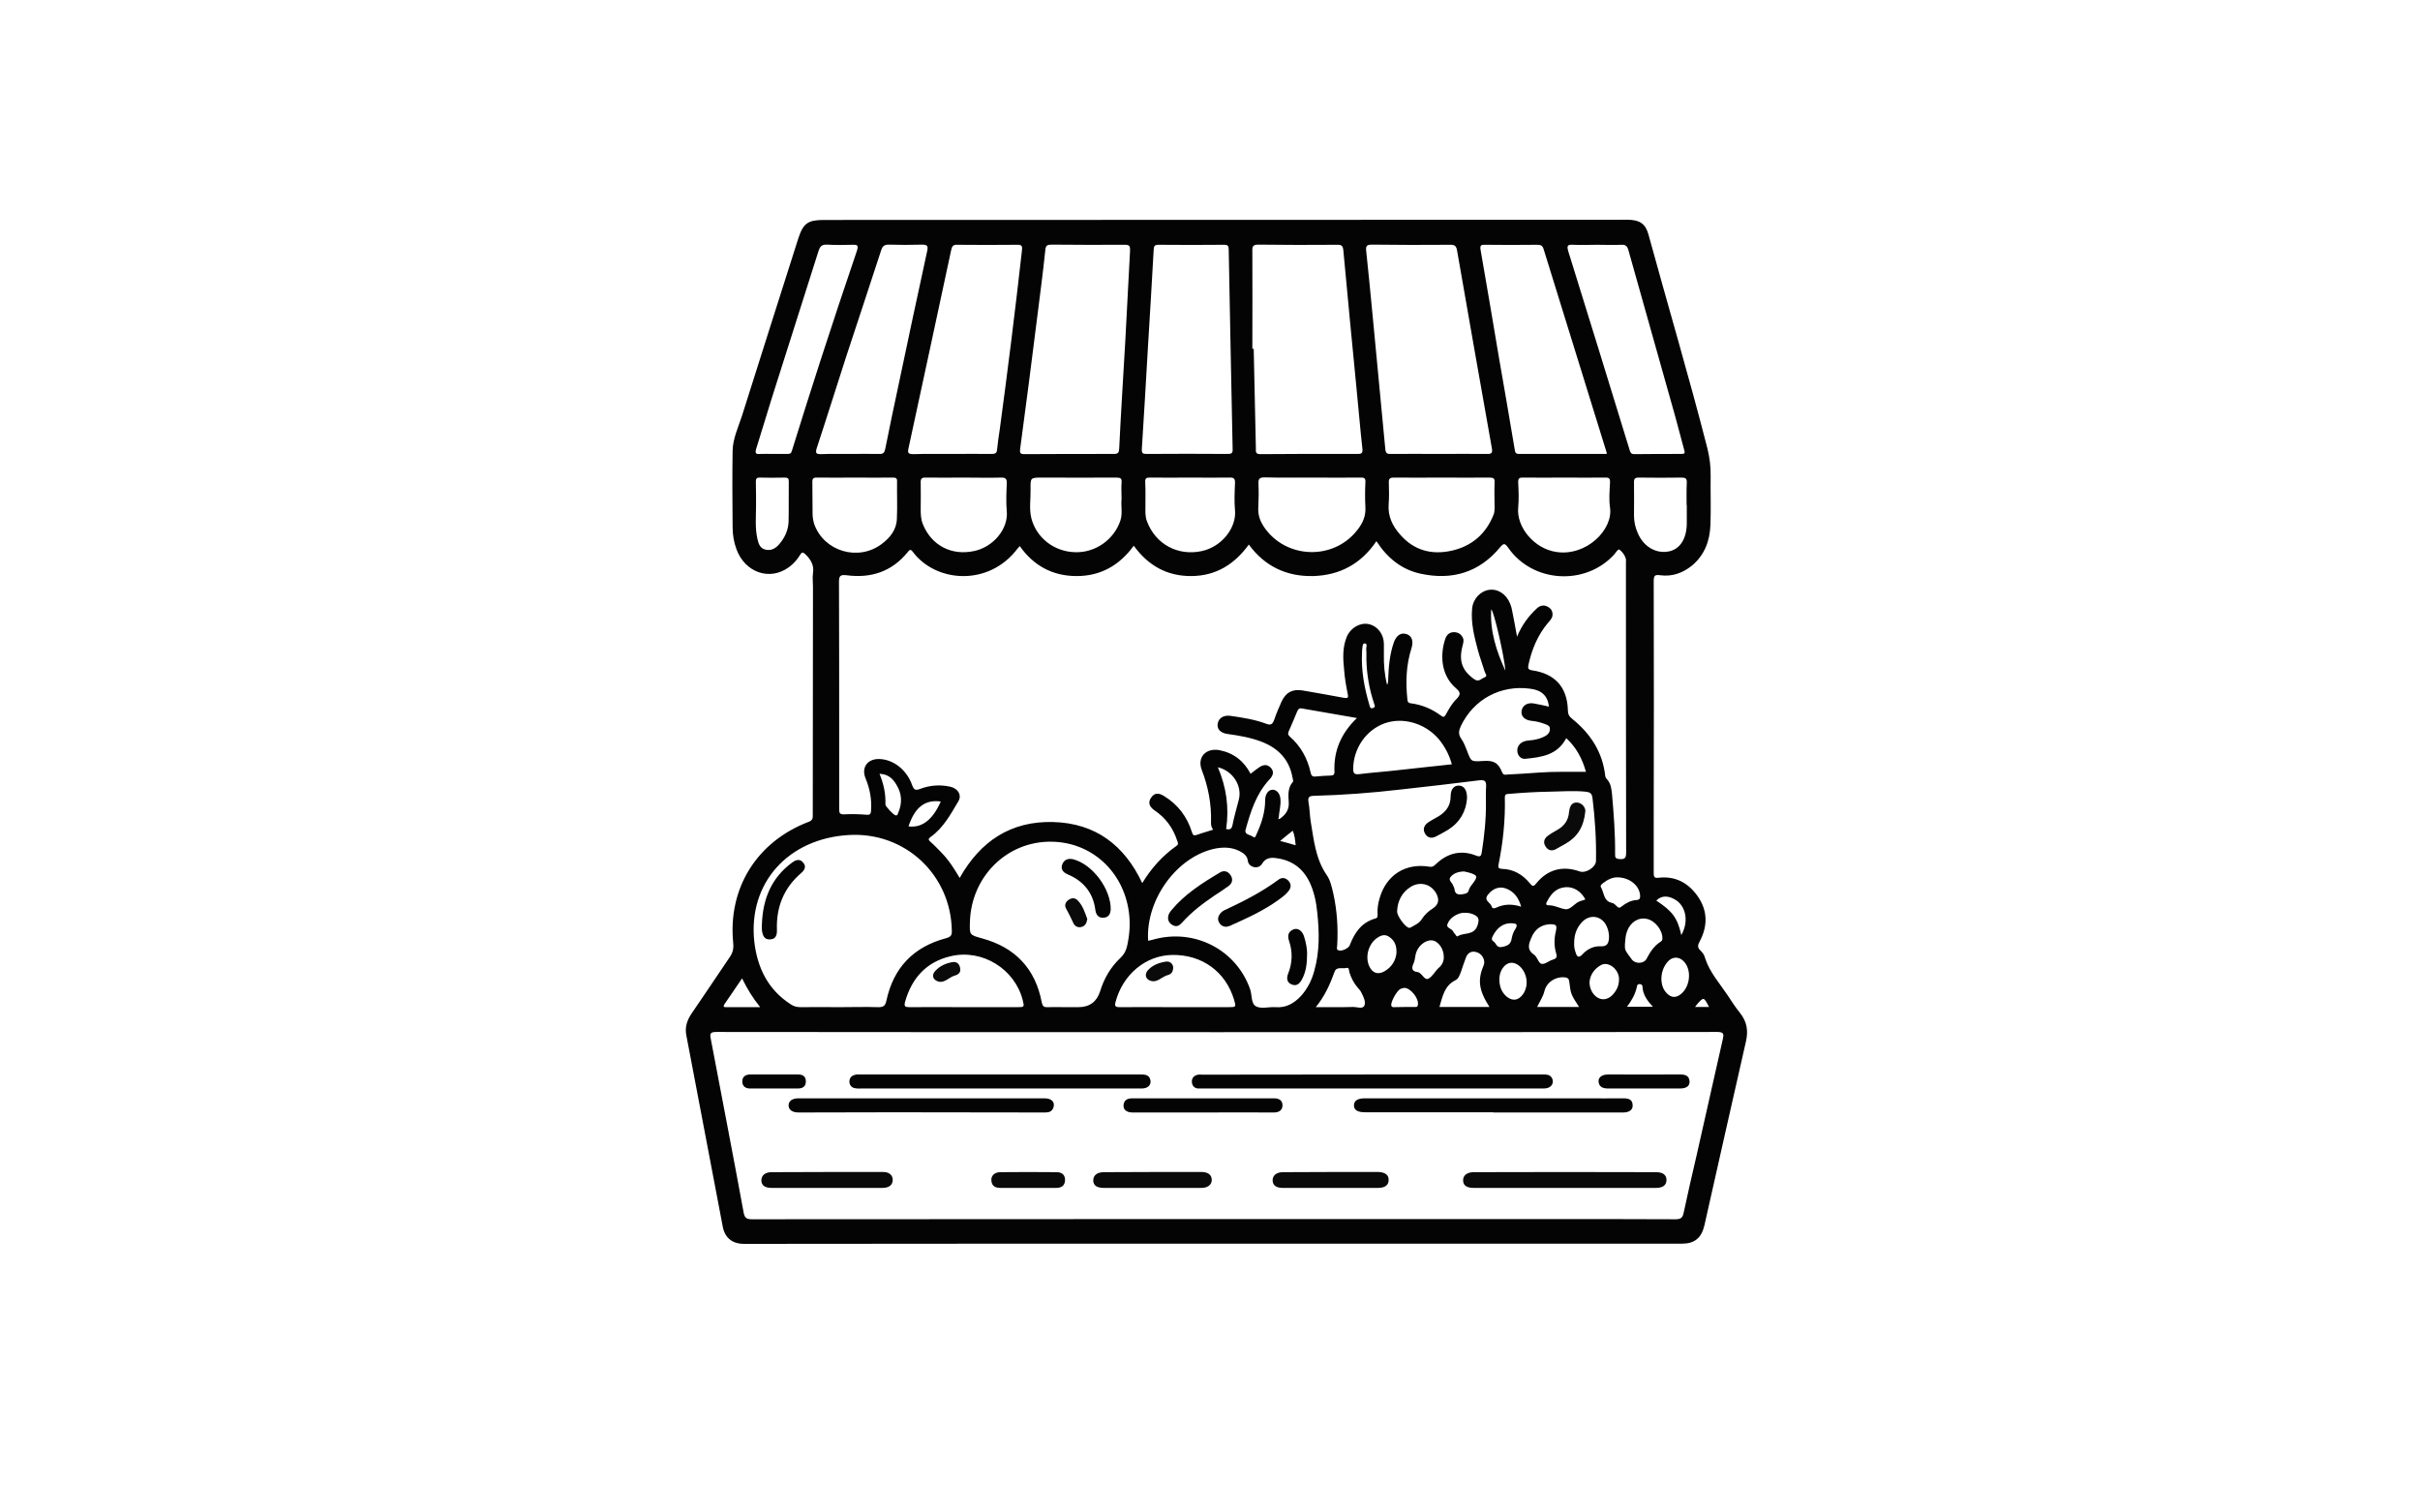 <svg version="1.0" preserveAspectRatio="xMidYMid meet" height="40" viewBox="0 0 48 30" zoomAndPan="magnify" width="64" xmlns:xlink="http://www.w3.org/1999/xlink" xmlns="http://www.w3.org/2000/svg"><defs><clipPath id="cde58438fd"><path clip-rule="nonzero" d="M 13.605 4.355 L 34.652 4.355 L 34.652 24.676 L 13.605 24.676 Z M 13.605 4.355"></path></clipPath></defs><g clip-path="url(#cde58438fd)"><path fill-rule="evenodd" fill-opacity="1" d="M 24.055 24.668 C 20.957 24.668 17.859 24.668 14.758 24.672 C 14.527 24.672 14.379 24.555 14.336 24.332 C 14.094 23.066 13.855 21.801 13.613 20.535 C 13.582 20.379 13.625 20.242 13.711 20.113 C 13.965 19.742 14.215 19.367 14.469 18.992 C 14.531 18.906 14.555 18.82 14.543 18.707 C 14.434 17.621 15.008 16.695 16.039 16.301 C 16.129 16.27 16.121 16.215 16.121 16.152 C 16.121 14.648 16.125 13.145 16.125 11.641 C 16.125 11.551 16.113 11.457 16.125 11.371 C 16.152 11.211 16.082 11.098 15.973 10.992 C 15.922 10.945 15.902 10.953 15.871 11.004 C 15.812 11.102 15.738 11.184 15.648 11.25 C 15.27 11.527 14.781 11.359 14.609 10.898 C 14.555 10.754 14.531 10.605 14.531 10.453 C 14.527 9.949 14.523 9.445 14.531 8.945 C 14.535 8.703 14.641 8.48 14.715 8.254 C 15.086 7.078 15.461 5.902 15.836 4.723 C 15.934 4.426 16.027 4.363 16.344 4.363 C 21.66 4.363 26.973 4.359 32.285 4.359 C 32.52 4.359 32.637 4.438 32.695 4.645 C 33.082 6.059 33.5 7.465 33.863 8.883 C 33.91 9.07 33.934 9.254 33.93 9.445 C 33.926 9.766 33.938 10.09 33.926 10.41 C 33.914 10.727 33.812 11.008 33.559 11.219 C 33.375 11.367 33.168 11.441 32.93 11.41 C 32.828 11.395 32.801 11.414 32.801 11.523 C 32.805 13.125 32.805 14.727 32.801 16.332 C 32.801 16.66 32.801 16.988 32.801 17.32 C 32.801 17.391 32.812 17.422 32.898 17.41 C 33.234 17.371 33.492 17.516 33.676 17.781 C 33.871 18.062 33.875 18.367 33.715 18.668 C 33.672 18.746 33.664 18.797 33.73 18.855 C 33.77 18.895 33.805 18.941 33.816 18.992 C 33.906 19.281 34.109 19.504 34.273 19.75 C 34.348 19.863 34.422 19.98 34.508 20.086 C 34.652 20.262 34.68 20.445 34.629 20.664 C 34.352 21.879 34.078 23.098 33.805 24.312 C 33.746 24.559 33.605 24.668 33.363 24.668 C 30.262 24.668 27.156 24.668 24.055 24.668 Z M 25.383 16.242 C 25.496 16.164 25.57 16.066 25.562 15.922 C 25.555 15.781 25.535 15.633 25.641 15.512 C 25.66 15.488 25.641 15.457 25.637 15.426 C 25.574 15.066 25.355 14.84 25.02 14.711 C 24.805 14.629 24.578 14.59 24.352 14.559 C 24.207 14.539 24.137 14.465 24.152 14.355 C 24.172 14.242 24.27 14.18 24.406 14.199 C 24.648 14.234 24.887 14.27 25.113 14.355 C 25.211 14.395 25.242 14.359 25.273 14.277 C 25.316 14.152 25.367 14.031 25.422 13.91 C 25.508 13.73 25.637 13.664 25.836 13.695 C 26.105 13.742 26.379 13.789 26.648 13.84 C 26.723 13.852 26.754 13.852 26.73 13.758 C 26.699 13.602 26.672 13.445 26.66 13.285 C 26.637 13.062 26.625 12.84 26.715 12.625 C 26.793 12.449 26.98 12.344 27.145 12.379 C 27.32 12.414 27.445 12.574 27.449 12.766 C 27.449 12.836 27.449 12.906 27.449 12.977 C 27.445 13.18 27.461 13.379 27.512 13.582 C 27.543 13.535 27.531 13.492 27.535 13.453 C 27.543 13.215 27.566 12.977 27.645 12.746 C 27.695 12.602 27.789 12.539 27.902 12.578 C 28.008 12.617 28.039 12.719 27.996 12.859 C 27.891 13.188 27.879 13.523 27.914 13.859 C 27.918 13.902 27.918 13.941 27.977 13.949 C 28.203 13.977 28.402 14.062 28.582 14.195 C 28.629 14.23 28.648 14.223 28.676 14.176 C 28.738 14.062 28.801 13.949 28.895 13.859 C 28.977 13.773 28.969 13.727 28.875 13.648 C 28.574 13.387 28.562 12.977 28.668 12.668 C 28.695 12.59 28.754 12.535 28.848 12.539 C 28.93 12.543 28.988 12.586 29.02 12.66 C 29.039 12.711 29.02 12.766 29.008 12.816 C 28.93 13.113 29.004 13.305 29.242 13.473 C 29.332 13.535 29.379 13.461 29.441 13.438 C 29.516 13.41 29.461 13.363 29.449 13.324 C 29.406 13.18 29.352 13.039 29.312 12.891 C 29.242 12.625 29.172 12.355 29.199 12.074 C 29.215 11.879 29.363 11.723 29.539 11.699 C 29.715 11.676 29.875 11.785 29.953 11.973 C 29.973 12.023 29.988 12.074 29.996 12.129 C 30.027 12.289 30.059 12.449 30.09 12.629 C 30.184 12.402 30.316 12.223 30.48 12.07 C 30.547 12.008 30.621 11.992 30.699 12.035 C 30.77 12.07 30.801 12.133 30.793 12.207 C 30.785 12.27 30.742 12.309 30.703 12.355 C 30.5 12.598 30.383 12.879 30.316 13.188 C 30.301 13.258 30.312 13.285 30.395 13.297 C 30.844 13.363 31.086 13.633 31.098 14.082 C 31.098 14.16 31.121 14.211 31.184 14.258 C 31.551 14.555 31.789 14.922 31.84 15.395 C 31.844 15.414 31.852 15.434 31.867 15.449 C 31.949 15.531 31.961 15.637 31.973 15.742 C 32.008 16.141 32.039 16.539 32.035 16.941 C 32.035 17 32.035 17.031 32.117 17.039 C 32.234 17.051 32.254 17.012 32.254 16.906 C 32.25 14.988 32.25 13.07 32.25 11.148 C 32.25 11.129 32.254 11.109 32.25 11.09 C 32.23 11.012 32.18 10.945 32.121 10.902 C 32.094 10.883 32.047 10.965 32.012 11.004 C 31.438 11.625 30.395 11.559 29.914 10.863 C 29.852 10.777 29.828 10.766 29.754 10.855 C 29.344 11.352 28.805 11.516 28.176 11.379 C 27.797 11.297 27.516 11.066 27.301 10.734 C 27 11.18 26.582 11.41 26.047 11.426 C 25.52 11.438 25.086 11.234 24.77 10.801 C 24.488 11.191 24.121 11.422 23.633 11.426 C 23.145 11.43 22.77 11.215 22.488 10.824 C 22.203 11.215 21.832 11.426 21.355 11.426 C 20.875 11.426 20.5 11.219 20.227 10.832 C 20.207 10.855 20.195 10.867 20.184 10.879 C 19.617 11.637 18.562 11.559 18.105 10.945 C 18.051 10.871 18.027 10.926 17.996 10.961 C 17.684 11.34 17.273 11.473 16.793 11.41 C 16.668 11.395 16.641 11.422 16.641 11.539 C 16.645 12.652 16.645 13.766 16.645 14.879 C 16.645 15.27 16.645 15.66 16.645 16.051 C 16.645 16.125 16.656 16.156 16.746 16.152 C 16.891 16.145 17.039 16.148 17.184 16.16 C 17.262 16.168 17.273 16.141 17.277 16.078 C 17.293 15.855 17.254 15.645 17.168 15.438 C 17.078 15.219 17.211 15.047 17.445 15.055 C 17.727 15.066 17.988 15.273 18.094 15.578 C 18.129 15.672 18.164 15.68 18.25 15.648 C 18.445 15.574 18.648 15.559 18.852 15.605 C 19.004 15.641 19.082 15.773 19.008 15.895 C 18.855 16.152 18.711 16.422 18.457 16.602 C 18.41 16.637 18.41 16.656 18.453 16.695 C 18.527 16.758 18.594 16.832 18.664 16.902 C 18.812 17.051 18.926 17.227 19.035 17.414 C 19.445 16.684 20.051 16.281 20.891 16.305 C 21.727 16.328 22.301 16.762 22.656 17.516 C 22.84 17.215 23.059 16.973 23.336 16.777 C 23.387 16.742 23.359 16.707 23.348 16.672 C 23.266 16.418 23.117 16.219 22.895 16.07 C 22.785 15.992 22.77 15.906 22.836 15.816 C 22.898 15.727 22.98 15.719 23.094 15.793 C 23.367 15.961 23.547 16.203 23.641 16.504 C 23.66 16.57 23.68 16.578 23.742 16.559 C 23.848 16.52 23.957 16.492 24.062 16.457 C 24.031 16.414 24.016 16.363 24.02 16.309 C 24.031 15.949 23.965 15.605 23.836 15.27 C 23.742 15.02 23.918 14.832 24.184 14.879 C 24.469 14.934 24.672 15.094 24.805 15.348 C 24.859 15.305 24.91 15.266 24.961 15.23 C 25.039 15.172 25.129 15.145 25.207 15.23 C 25.285 15.316 25.242 15.395 25.172 15.469 C 24.914 15.75 24.805 16.102 24.707 16.453 C 24.676 16.559 24.797 16.555 24.848 16.594 C 24.902 16.641 24.91 16.566 24.926 16.539 C 25.023 16.328 25.094 16.109 25.094 15.871 C 25.094 15.758 25.152 15.668 25.238 15.664 C 25.324 15.66 25.395 15.746 25.398 15.863 C 25.406 15.984 25.371 16.098 25.363 16.219 C 25.359 16.227 25.355 16.238 25.352 16.246 C 25.363 16.246 25.371 16.242 25.383 16.242 Z M 24.145 20.473 C 20.832 20.473 17.523 20.473 14.211 20.469 C 14.094 20.469 14.074 20.496 14.098 20.605 C 14.316 21.754 14.539 22.902 14.75 24.051 C 14.77 24.16 14.812 24.184 14.918 24.184 C 20.164 24.18 25.41 24.18 30.656 24.18 C 31.516 24.18 32.375 24.18 33.234 24.184 C 33.34 24.184 33.375 24.152 33.395 24.055 C 33.473 23.684 33.559 23.316 33.645 22.945 C 33.82 22.168 33.996 21.387 34.172 20.609 C 34.191 20.52 34.199 20.469 34.066 20.469 C 30.758 20.473 27.449 20.473 24.145 20.473 Z M 16.652 19.977 C 16.906 19.977 17.16 19.969 17.414 19.977 C 17.523 19.98 17.562 19.949 17.582 19.844 C 17.723 19.195 18.117 18.781 18.766 18.609 C 18.859 18.582 18.883 18.551 18.879 18.461 C 18.863 17.352 17.953 16.5 16.844 16.562 C 15.633 16.629 14.836 17.516 14.961 18.676 C 15.02 19.188 15.227 19.625 15.68 19.918 C 15.742 19.961 15.805 19.977 15.879 19.977 C 16.137 19.973 16.395 19.977 16.652 19.977 Z M 24.84 6.918 C 24.848 6.918 24.859 6.918 24.867 6.918 C 24.883 7.578 24.895 8.234 24.91 8.895 C 24.91 8.953 24.898 9.008 24.996 9.008 C 25.641 9.004 26.285 9 26.934 9.004 C 27.012 9.004 27.031 8.98 27.023 8.902 C 26.98 8.52 26.949 8.133 26.91 7.746 C 26.82 6.82 26.73 5.895 26.645 4.969 C 26.637 4.879 26.613 4.852 26.52 4.855 C 26 4.859 25.477 4.859 24.957 4.852 C 24.852 4.852 24.836 4.891 24.84 4.98 C 24.844 5.625 24.84 6.273 24.84 6.918 Z M 28.539 9.004 C 28.855 9.004 29.172 9 29.488 9.004 C 29.586 9.008 29.609 8.984 29.59 8.887 C 29.359 7.586 29.129 6.281 28.902 4.977 C 28.887 4.883 28.859 4.852 28.762 4.855 C 28.246 4.859 27.73 4.859 27.215 4.852 C 27.113 4.852 27.086 4.875 27.098 4.977 C 27.141 5.379 27.18 5.785 27.219 6.191 C 27.305 7.094 27.391 8 27.477 8.906 C 27.484 8.988 27.512 9.008 27.59 9.004 C 27.906 9 28.223 9.004 28.539 9.004 Z M 22.32 6.762 C 22.344 6.273 22.379 5.625 22.414 4.977 C 22.418 4.891 22.41 4.852 22.305 4.855 C 21.824 4.859 21.34 4.855 20.855 4.852 C 20.773 4.852 20.742 4.871 20.734 4.957 C 20.688 5.402 20.629 5.844 20.574 6.281 C 20.465 7.156 20.352 8.031 20.234 8.906 C 20.227 8.973 20.227 9.008 20.316 9.008 C 20.91 9.004 21.5 9.004 22.094 9.004 C 22.18 9.004 22.195 8.973 22.199 8.898 C 22.23 8.238 22.273 7.582 22.32 6.762 Z M 22.766 6.938 C 22.727 7.594 22.691 8.25 22.648 8.906 C 22.645 8.988 22.664 9.004 22.742 9.004 C 23.277 9 23.816 9 24.352 9.004 C 24.426 9.004 24.453 8.988 24.449 8.91 C 24.422 7.586 24.395 6.266 24.371 4.945 C 24.371 4.879 24.352 4.855 24.281 4.855 C 23.848 4.859 23.414 4.859 22.98 4.855 C 22.902 4.855 22.887 4.879 22.883 4.953 C 22.848 5.613 22.805 6.273 22.766 6.938 Z M 21.125 19.977 C 21.215 19.977 21.301 19.977 21.391 19.977 C 21.609 19.977 21.754 19.871 21.82 19.664 C 21.898 19.406 22.031 19.18 22.227 18.996 C 22.301 18.926 22.34 18.844 22.359 18.75 C 22.406 18.531 22.422 18.312 22.391 18.09 C 22.281 17.281 21.648 16.703 20.852 16.695 C 19.973 16.684 19.262 17.387 19.238 18.289 C 19.23 18.547 19.23 18.543 19.48 18.613 C 20.141 18.793 20.539 19.219 20.664 19.887 C 20.68 19.957 20.703 19.98 20.777 19.977 C 20.895 19.973 21.008 19.977 21.125 19.977 Z M 18.879 9.004 C 19.145 9.004 19.406 9 19.668 9.004 C 19.742 9.004 19.773 8.988 19.777 8.914 C 19.789 8.785 19.809 8.66 19.828 8.531 C 19.988 7.348 20.137 6.156 20.27 4.969 C 20.281 4.883 20.27 4.852 20.172 4.855 C 19.777 4.859 19.383 4.859 18.984 4.855 C 18.902 4.852 18.883 4.887 18.867 4.957 C 18.586 6.266 18.305 7.578 18.02 8.891 C 17.996 8.988 18.02 9.008 18.117 9.008 C 18.371 9 18.625 9.004 18.879 9.004 Z M 31.871 9.004 C 31.867 8.973 31.863 8.961 31.859 8.949 C 31.445 7.613 31.031 6.277 30.617 4.941 C 30.598 4.875 30.562 4.855 30.496 4.855 C 30.148 4.859 29.805 4.859 29.457 4.855 C 29.375 4.852 29.352 4.867 29.367 4.957 C 29.492 5.664 29.609 6.375 29.73 7.086 C 29.836 7.691 29.941 8.301 30.043 8.91 C 30.051 8.969 30.059 9.008 30.137 9.004 C 30.711 9.004 31.285 9.004 31.871 9.004 Z M 29.473 15.918 C 29.473 15.812 29.469 15.707 29.477 15.598 C 29.48 15.496 29.453 15.465 29.344 15.477 C 28.824 15.543 28.301 15.602 27.781 15.66 C 27.207 15.727 26.637 15.77 26.059 15.785 C 25.969 15.789 25.938 15.809 25.953 15.906 C 25.977 16.031 25.977 16.16 25.996 16.285 C 26.059 16.652 26.09 17.027 26.312 17.352 C 26.387 17.457 26.414 17.59 26.445 17.719 C 26.52 18.059 26.543 18.402 26.523 18.75 C 26.523 18.781 26.5 18.828 26.543 18.848 C 26.602 18.879 26.75 18.812 26.773 18.746 C 26.867 18.5 27.004 18.297 27.277 18.219 C 27.328 18.207 27.324 18.176 27.324 18.137 C 27.316 18.031 27.332 17.926 27.363 17.82 C 27.496 17.355 27.875 17.113 28.355 17.191 C 28.426 17.203 28.453 17.164 28.492 17.129 C 28.719 16.918 28.984 16.855 29.273 16.969 C 29.367 17.008 29.379 16.973 29.391 16.902 C 29.441 16.578 29.477 16.25 29.473 15.918 Z M 22.773 18.66 C 22.805 18.652 22.84 18.648 22.871 18.637 C 23.688 18.406 24.523 18.836 24.797 19.625 C 24.836 19.742 24.812 19.91 24.914 19.961 C 25.016 20.016 25.164 19.969 25.293 19.977 C 25.512 19.996 25.672 19.898 25.809 19.75 C 25.938 19.605 26.02 19.438 26.07 19.25 C 26.176 18.875 26.168 18.492 26.129 18.113 C 26.109 17.898 26.066 17.688 25.973 17.492 C 25.84 17.223 25.629 17.066 25.328 17.023 C 25.211 17.004 25.105 17.012 25.035 17.129 C 25 17.184 24.945 17.215 24.875 17.199 C 24.809 17.188 24.758 17.137 24.75 17.074 C 24.738 16.969 24.664 16.922 24.582 16.879 C 24.434 16.805 24.277 16.801 24.121 16.828 C 23.355 16.973 22.719 17.84 22.773 18.66 Z M 16.852 9.004 C 17.047 9.004 17.242 9 17.438 9.004 C 17.52 9.008 17.543 8.977 17.559 8.902 C 17.645 8.473 17.734 8.043 17.828 7.609 C 18.012 6.734 18.199 5.855 18.391 4.977 C 18.41 4.883 18.398 4.852 18.289 4.852 C 18.07 4.859 17.848 4.859 17.629 4.852 C 17.543 4.852 17.508 4.879 17.48 4.957 C 17.25 5.668 17.012 6.375 16.781 7.082 C 16.586 7.684 16.398 8.289 16.199 8.891 C 16.168 8.992 16.191 9.008 16.285 9.008 C 16.473 9 16.664 9.004 16.852 9.004 Z M 31.68 4.855 C 31.52 4.855 31.359 4.863 31.203 4.855 C 31.094 4.848 31.074 4.871 31.105 4.98 C 31.516 6.297 31.922 7.621 32.328 8.941 C 32.344 8.988 32.363 9.008 32.414 9.008 C 32.727 9.004 33.039 9.004 33.352 9.004 C 33.414 9.004 33.426 8.988 33.406 8.926 C 33.344 8.703 33.289 8.48 33.227 8.258 C 32.918 7.16 32.609 6.066 32.301 4.969 C 32.277 4.883 32.246 4.848 32.152 4.855 C 31.996 4.863 31.836 4.855 31.68 4.855 Z M 15.332 9.004 C 15.43 9.004 15.523 9.004 15.621 9.004 C 15.668 9.004 15.691 8.996 15.707 8.941 C 15.895 8.34 16.082 7.738 16.277 7.141 C 16.512 6.414 16.754 5.688 17 4.965 C 17.027 4.871 17.008 4.852 16.918 4.855 C 16.746 4.859 16.574 4.863 16.406 4.852 C 16.309 4.848 16.27 4.879 16.238 4.969 C 15.957 5.859 15.672 6.746 15.391 7.637 C 15.254 8.059 15.133 8.48 15 8.898 C 14.969 8.996 14.996 9.012 15.082 9.004 C 15.168 9 15.25 9.004 15.332 9.004 Z M 26.031 9.473 C 25.715 9.473 25.398 9.477 25.082 9.469 C 24.98 9.469 24.957 9.5 24.961 9.594 C 24.969 9.758 24.965 9.922 24.957 10.086 C 24.953 10.223 24.996 10.336 25.066 10.445 C 25.496 11.09 26.453 11.125 26.926 10.508 C 27.031 10.375 27.094 10.23 27.082 10.055 C 27.074 9.895 27.074 9.734 27.082 9.574 C 27.09 9.488 27.062 9.469 26.984 9.473 C 26.664 9.477 26.348 9.473 26.031 9.473 Z M 28.598 9.473 C 28.281 9.473 27.965 9.477 27.648 9.473 C 27.566 9.473 27.543 9.496 27.547 9.574 C 27.551 9.719 27.555 9.863 27.543 10.008 C 27.527 10.242 27.621 10.434 27.77 10.602 C 28.043 10.918 28.398 11.012 28.797 10.922 C 29.195 10.832 29.477 10.586 29.625 10.207 C 29.641 10.168 29.645 10.117 29.645 10.074 C 29.645 9.906 29.637 9.738 29.645 9.566 C 29.648 9.492 29.625 9.473 29.547 9.473 C 29.23 9.477 28.914 9.473 28.598 9.473 Z M 30.738 15.703 C 30.469 15.707 30.203 15.723 29.938 15.746 C 29.895 15.75 29.848 15.742 29.848 15.816 C 29.859 16.266 29.812 16.711 29.723 17.148 C 29.711 17.207 29.723 17.23 29.789 17.234 C 30.02 17.238 30.203 17.348 30.344 17.52 C 30.398 17.586 30.418 17.59 30.473 17.52 C 30.695 17.246 30.996 17.164 31.332 17.285 C 31.453 17.328 31.652 17.203 31.656 17.078 C 31.664 16.66 31.637 16.242 31.586 15.824 C 31.574 15.73 31.527 15.711 31.449 15.703 C 31.211 15.68 30.973 15.699 30.738 15.703 Z M 30.723 14.016 C 30.699 13.801 30.578 13.688 30.348 13.66 C 29.762 13.582 29.23 13.871 28.977 14.398 C 28.938 14.484 28.918 14.559 28.98 14.648 C 29.031 14.719 29.066 14.809 29.098 14.891 C 29.18 15.109 29.176 15.109 29.414 15.094 C 29.625 15.078 29.719 15.129 29.793 15.316 C 29.82 15.379 29.852 15.367 29.898 15.363 C 30.105 15.352 30.316 15.34 30.523 15.324 C 30.828 15.301 31.137 15.312 31.457 15.309 C 31.383 15.047 31.266 14.824 31.066 14.641 C 30.891 14.98 30.57 15.02 30.25 15.051 C 30.121 15.062 30.051 14.895 30.125 14.785 C 30.172 14.719 30.238 14.695 30.316 14.688 C 30.441 14.68 30.566 14.652 30.672 14.586 C 30.723 14.551 30.746 14.504 30.742 14.449 C 30.738 14.395 30.691 14.379 30.648 14.363 C 30.559 14.328 30.465 14.305 30.371 14.297 C 30.238 14.281 30.164 14.203 30.18 14.102 C 30.195 13.992 30.297 13.93 30.422 13.953 C 30.52 13.969 30.617 13.992 30.723 14.016 Z M 31.031 9.473 C 30.762 9.473 30.492 9.477 30.219 9.473 C 30.141 9.469 30.109 9.484 30.113 9.57 C 30.121 9.734 30.129 9.902 30.113 10.066 C 30.074 10.453 30.43 10.887 30.875 10.949 C 31.465 11.035 32 10.508 31.934 10.066 C 31.91 9.906 31.926 9.738 31.934 9.574 C 31.938 9.492 31.918 9.469 31.832 9.473 C 31.566 9.477 31.301 9.473 31.031 9.473 Z M 22.246 9.898 C 22.246 9.781 22.238 9.676 22.246 9.574 C 22.254 9.492 22.23 9.473 22.145 9.473 C 21.656 9.477 21.164 9.473 20.672 9.473 C 20.438 9.473 20.438 9.473 20.441 9.703 C 20.445 9.898 20.41 10.094 20.457 10.281 C 20.559 10.676 20.918 10.945 21.328 10.953 C 21.727 10.965 22.098 10.703 22.223 10.324 C 22.27 10.18 22.23 10.031 22.246 9.898 Z M 23.613 9.473 C 23.348 9.473 23.082 9.477 22.812 9.473 C 22.738 9.469 22.711 9.488 22.715 9.566 C 22.723 9.723 22.719 9.879 22.719 10.035 C 22.719 10.141 22.711 10.242 22.75 10.34 C 22.918 10.793 23.363 11.035 23.84 10.93 C 24.246 10.84 24.527 10.457 24.496 10.125 C 24.48 9.945 24.488 9.766 24.496 9.582 C 24.5 9.484 24.465 9.469 24.375 9.473 C 24.121 9.477 23.867 9.473 23.613 9.473 Z M 19.125 9.473 C 18.871 9.473 18.617 9.477 18.363 9.473 C 18.281 9.469 18.258 9.496 18.262 9.578 C 18.266 9.746 18.262 9.914 18.262 10.082 C 18.262 10.188 18.262 10.293 18.305 10.398 C 18.473 10.816 18.871 11.027 19.32 10.93 C 19.699 10.852 20.004 10.492 19.969 10.137 C 19.953 9.957 19.961 9.777 19.969 9.594 C 19.973 9.504 19.953 9.469 19.852 9.473 C 19.609 9.48 19.367 9.473 19.125 9.473 Z M 16.961 9.473 C 16.711 9.473 16.461 9.477 16.211 9.473 C 16.133 9.469 16.109 9.492 16.113 9.57 C 16.117 9.773 16.113 9.98 16.117 10.184 C 16.117 10.258 16.129 10.332 16.152 10.402 C 16.348 10.938 17.023 11.137 17.484 10.793 C 17.652 10.668 17.781 10.512 17.789 10.293 C 17.801 10.047 17.789 9.801 17.793 9.555 C 17.797 9.484 17.77 9.473 17.711 9.473 C 17.461 9.477 17.211 9.473 16.961 9.473 Z M 23.301 19.977 C 23.652 19.977 24.008 19.977 24.359 19.977 C 24.52 19.977 24.52 19.977 24.477 19.828 C 24.309 19.273 23.844 18.934 23.254 18.941 C 22.723 18.949 22.27 19.328 22.125 19.879 C 22.102 19.969 22.137 19.977 22.215 19.977 C 22.574 19.973 22.938 19.977 23.301 19.977 Z M 19.117 19.977 C 19.465 19.977 19.816 19.977 20.168 19.977 C 20.32 19.977 20.32 19.977 20.285 19.836 C 20.129 19.223 19.488 18.82 18.863 18.965 C 18.379 19.074 18.086 19.398 17.953 19.867 C 17.926 19.965 17.953 19.977 18.043 19.977 C 18.398 19.973 18.758 19.977 19.117 19.977 Z M 28.797 15.16 C 28.742 14.961 28.652 14.797 28.527 14.648 C 28.254 14.34 27.82 14.219 27.461 14.348 C 27.09 14.484 26.844 14.848 26.84 15.25 C 26.84 15.348 26.871 15.363 26.961 15.355 C 27.203 15.324 27.441 15.309 27.684 15.281 C 28.051 15.242 28.418 15.199 28.797 15.16 Z M 33.457 10.016 C 33.457 10.016 33.453 10.016 33.453 10.016 C 33.453 9.871 33.449 9.723 33.457 9.574 C 33.461 9.488 33.43 9.473 33.352 9.473 C 33.074 9.477 32.793 9.477 32.516 9.473 C 32.434 9.469 32.406 9.492 32.41 9.574 C 32.414 9.793 32.41 10.012 32.41 10.227 C 32.41 10.344 32.434 10.457 32.48 10.562 C 32.59 10.836 32.84 10.988 33.098 10.938 C 33.32 10.895 33.453 10.691 33.457 10.387 C 33.457 10.266 33.457 10.141 33.457 10.016 Z M 26.914 14.242 C 26.527 14.176 26.172 14.113 25.816 14.051 C 25.762 14.043 25.742 14.078 25.727 14.117 C 25.672 14.246 25.621 14.375 25.562 14.504 C 25.543 14.547 25.543 14.574 25.582 14.609 C 25.801 14.801 25.934 15.043 25.996 15.324 C 26.008 15.379 26.027 15.41 26.094 15.402 C 26.195 15.391 26.293 15.387 26.395 15.383 C 26.441 15.379 26.469 15.371 26.469 15.312 C 26.449 14.902 26.594 14.551 26.914 14.242 Z M 14.996 10.023 C 14.996 10.246 14.973 10.469 15.023 10.688 C 15.043 10.781 15.074 10.879 15.184 10.902 C 15.297 10.93 15.387 10.875 15.457 10.793 C 15.566 10.664 15.633 10.52 15.641 10.355 C 15.648 10.086 15.641 9.82 15.645 9.551 C 15.645 9.496 15.633 9.473 15.57 9.473 C 15.402 9.477 15.234 9.477 15.066 9.473 C 15.004 9.473 14.992 9.5 14.992 9.555 C 14.996 9.711 14.996 9.867 14.996 10.023 Z M 29.543 19.973 C 29.328 19.637 29.305 19.434 29.43 19.141 C 29.465 19.055 29.406 18.934 29.312 18.895 C 29.207 18.852 29.121 18.883 29.078 18.988 C 29.039 19.086 29.008 19.191 28.973 19.289 C 28.949 19.348 28.926 19.414 28.871 19.441 C 28.648 19.551 28.613 19.766 28.551 19.973 C 28.883 19.973 29.207 19.973 29.543 19.973 Z M 27.711 18.082 C 27.711 18.164 27.859 18.375 27.941 18.402 C 27.953 18.406 27.973 18.402 27.984 18.395 C 28.062 18.348 28.148 18.316 28.199 18.234 C 28.254 18.145 28.332 18.074 28.418 18.02 C 28.527 17.945 28.551 17.863 28.5 17.746 C 28.406 17.543 28.18 17.473 27.988 17.586 C 27.805 17.699 27.719 17.871 27.711 18.082 Z M 32.23 18.73 C 32.227 18.844 32.227 18.844 32.367 19.031 C 32.438 19.125 32.609 19.117 32.66 19.016 C 32.727 18.887 32.805 18.766 32.93 18.684 C 32.957 18.668 32.973 18.652 32.973 18.617 C 32.98 18.457 32.832 18.262 32.668 18.227 C 32.5 18.188 32.34 18.289 32.273 18.469 C 32.238 18.559 32.238 18.652 32.23 18.73 Z M 26.098 19.977 C 26.363 19.977 26.605 19.98 26.844 19.973 C 26.918 19.973 27.031 20.02 27.062 19.945 C 27.094 19.875 27.047 19.777 27.008 19.699 C 26.988 19.656 26.961 19.621 26.93 19.59 C 26.852 19.5 26.801 19.398 26.766 19.289 C 26.754 19.254 26.766 19.184 26.707 19.199 C 26.629 19.219 26.512 19.168 26.473 19.27 C 26.383 19.516 26.281 19.754 26.098 19.977 Z M 31.223 18.703 C 31.219 18.77 31.23 18.832 31.254 18.898 C 31.277 18.973 31.309 19.012 31.387 18.93 C 31.48 18.828 31.605 18.762 31.75 18.77 C 31.883 18.777 31.906 18.703 31.914 18.605 C 31.918 18.527 31.902 18.449 31.871 18.379 C 31.781 18.168 31.543 18.121 31.383 18.285 C 31.27 18.402 31.223 18.543 31.223 18.703 Z M 27.699 18.895 C 27.703 18.742 27.652 18.645 27.547 18.578 C 27.477 18.531 27.402 18.547 27.336 18.59 C 27.145 18.703 27.066 18.98 27.164 19.176 C 27.227 19.301 27.328 19.336 27.453 19.27 C 27.609 19.184 27.688 19.043 27.699 18.895 Z M 28.637 18.988 C 28.641 18.824 28.531 18.664 28.402 18.652 C 28.266 18.641 28.109 18.773 28.078 18.938 C 28.066 18.996 28.062 19.055 28.039 19.105 C 27.996 19.199 27.996 19.266 28.117 19.281 C 28.211 19.297 28.25 19.457 28.336 19.41 C 28.414 19.367 28.465 19.262 28.539 19.195 C 28.602 19.141 28.637 19.074 28.637 18.988 Z M 32.953 19.422 C 32.957 19.535 32.988 19.633 33.07 19.711 C 33.148 19.785 33.234 19.797 33.328 19.727 C 33.512 19.594 33.559 19.277 33.422 19.098 C 33.32 18.965 33.168 18.961 33.066 19.09 C 32.988 19.188 32.953 19.301 32.953 19.422 Z M 30.734 18.332 C 30.57 18.344 30.445 18.43 30.379 18.59 C 30.324 18.715 30.273 18.836 30.434 18.941 C 30.492 18.984 30.516 19.105 30.574 19.117 C 30.641 19.133 30.719 19.059 30.797 19.035 C 30.871 19.016 30.887 18.984 30.867 18.914 C 30.824 18.77 30.824 18.621 30.859 18.477 C 30.887 18.348 30.871 18.332 30.734 18.332 Z M 31.32 19.973 C 31.16 19.723 31.156 19.723 31.125 19.465 C 31.117 19.41 31.094 19.395 31.047 19.387 C 30.859 19.363 30.676 19.48 30.633 19.66 C 30.605 19.773 30.539 19.867 30.488 19.973 C 30.777 19.973 31.039 19.973 31.32 19.973 Z M 32.086 17.402 C 31.988 17.398 31.887 17.445 31.797 17.516 C 31.77 17.539 31.73 17.562 31.758 17.605 C 31.82 17.715 31.805 17.875 31.977 17.91 C 32.008 17.914 32.039 17.945 32.066 17.973 C 32.102 18.012 32.129 18.012 32.168 17.977 C 32.254 17.91 32.348 17.859 32.461 17.852 C 32.523 17.848 32.535 17.816 32.531 17.762 C 32.52 17.57 32.328 17.406 32.086 17.402 Z M 31.527 19.488 C 31.531 19.645 31.625 19.777 31.742 19.812 C 31.852 19.844 31.961 19.785 32.043 19.66 C 32.09 19.59 32.113 19.512 32.113 19.426 C 32.117 19.227 31.898 19.055 31.75 19.145 C 31.613 19.223 31.535 19.348 31.527 19.488 Z M 30.281 19.488 C 30.281 19.363 30.227 19.238 30.137 19.16 C 30.02 19.062 29.891 19.078 29.805 19.203 C 29.742 19.297 29.73 19.402 29.746 19.512 C 29.766 19.684 29.906 19.832 30.039 19.828 C 30.164 19.824 30.281 19.664 30.281 19.488 Z M 24.32 16.445 C 24.387 16.457 24.426 16.453 24.445 16.371 C 24.477 16.203 24.527 16.035 24.57 15.867 C 24.645 15.594 24.457 15.289 24.156 15.219 C 24.324 15.613 24.383 16.016 24.32 16.445 Z M 31.445 17.84 C 31.363 17.68 31.207 17.582 31.047 17.598 C 30.859 17.613 30.758 17.738 30.68 17.891 C 30.648 17.953 30.688 17.957 30.738 17.957 C 30.852 17.961 30.957 18.027 31.059 18.035 C 31.164 18.039 31.238 17.902 31.352 17.871 C 31.383 17.863 31.414 17.852 31.445 17.84 Z M 29.035 18.105 C 29.02 18.105 28.977 18.109 28.934 18.125 C 28.832 18.164 28.746 18.23 28.711 18.328 C 28.676 18.41 28.797 18.414 28.824 18.477 C 28.832 18.5 28.855 18.516 28.867 18.535 C 28.879 18.555 28.895 18.582 28.914 18.57 C 29.039 18.488 29.238 18.566 29.309 18.348 C 29.344 18.227 29.328 18.188 29.234 18.141 C 29.18 18.117 29.125 18.102 29.035 18.105 Z M 14.719 19.406 C 14.594 19.59 14.48 19.754 14.367 19.922 C 14.348 19.953 14.344 19.977 14.391 19.977 C 14.613 19.977 14.836 19.977 15.078 19.977 C 14.93 19.793 14.82 19.613 14.719 19.406 Z M 17.445 15.348 C 17.531 15.559 17.57 15.754 17.562 15.957 C 17.562 15.996 17.719 16.16 17.762 16.172 C 17.805 16.18 17.805 16.145 17.816 16.121 C 17.898 15.93 17.891 15.746 17.781 15.566 C 17.711 15.445 17.617 15.355 17.445 15.348 Z M 30.172 17.984 C 30.121 17.797 30.02 17.68 29.875 17.625 C 29.742 17.574 29.613 17.621 29.516 17.742 C 29.418 17.863 29.562 17.898 29.586 17.977 C 29.598 18.023 29.633 18.023 29.676 18.004 C 29.832 17.93 29.992 17.926 30.172 17.984 Z M 33.348 18.547 C 33.492 18.297 33.449 18.008 33.262 17.867 C 33.105 17.758 32.957 17.754 32.852 17.863 C 33.172 18.074 33.273 18.207 33.348 18.547 Z M 18.66 15.898 C 18.348 15.855 18.145 16.012 18.02 16.391 C 18.285 16.426 18.5 16.262 18.66 15.898 Z M 29.039 17.285 C 28.918 17.289 28.824 17.324 28.766 17.402 C 28.723 17.465 28.812 17.512 28.824 17.57 C 28.832 17.59 28.848 17.609 28.848 17.629 C 28.859 17.75 28.934 17.75 29.027 17.734 C 29.082 17.723 29.117 17.715 29.133 17.656 C 29.148 17.605 29.184 17.559 29.215 17.52 C 29.316 17.387 29.309 17.359 29.141 17.309 C 29.102 17.297 29.062 17.293 29.039 17.285 Z M 29.957 18.312 C 29.809 18.316 29.695 18.406 29.617 18.551 C 29.594 18.594 29.57 18.637 29.621 18.672 C 29.68 18.707 29.68 18.812 29.801 18.781 C 29.91 18.758 29.969 18.723 29.984 18.613 C 29.996 18.547 30.02 18.48 30.055 18.43 C 30.121 18.324 30.066 18.312 29.957 18.312 Z M 27.855 19.594 C 27.836 19.598 27.809 19.602 27.781 19.613 C 27.707 19.648 27.594 19.855 27.594 19.934 C 27.598 19.969 27.617 19.977 27.641 19.977 C 27.785 19.973 27.934 19.973 28.078 19.973 C 28.098 19.973 28.117 19.969 28.121 19.941 C 28.156 19.82 27.988 19.598 27.855 19.594 Z M 27.102 13.082 C 27.102 13.012 27.105 12.941 27.098 12.871 C 27.098 12.832 27.129 12.766 27.07 12.762 C 27.023 12.758 27.027 12.828 27.02 12.871 C 27.016 12.891 27.016 12.91 27.016 12.934 C 26.996 13.289 27.059 13.637 27.16 13.977 C 27.172 14.012 27.172 14.066 27.234 14.043 C 27.293 14.023 27.262 13.984 27.254 13.953 C 27.16 13.672 27.109 13.379 27.102 13.082 Z M 29.859 13.305 C 29.844 13.051 29.633 12.121 29.578 12.086 C 29.551 12.516 29.68 12.914 29.859 13.305 Z M 32.27 19.969 C 32.449 19.969 32.609 19.969 32.785 19.969 C 32.672 19.848 32.586 19.73 32.578 19.57 C 32.574 19.539 32.562 19.52 32.523 19.52 C 32.48 19.516 32.469 19.547 32.465 19.582 C 32.434 19.719 32.367 19.844 32.27 19.969 Z M 25.699 16.766 C 25.688 16.66 25.68 16.566 25.641 16.477 C 25.555 16.543 25.477 16.609 25.391 16.68 C 25.5 16.707 25.59 16.734 25.699 16.766 Z M 33.621 19.973 C 33.727 19.973 33.809 19.973 33.898 19.973 C 33.793 19.77 33.793 19.77 33.656 19.926 C 33.648 19.938 33.641 19.949 33.621 19.973 Z M 33.621 19.973" fill="#040404"></path></g><path fill-rule="evenodd" fill-opacity="1" d="M 27.223 21.59 C 26.102 21.59 24.98 21.59 23.859 21.59 C 23.824 21.59 23.793 21.59 23.758 21.59 C 23.688 21.582 23.648 21.535 23.641 21.469 C 23.633 21.391 23.676 21.34 23.746 21.32 C 23.777 21.309 23.812 21.316 23.844 21.316 C 26.094 21.312 28.348 21.312 30.598 21.312 C 30.68 21.312 30.758 21.312 30.793 21.406 C 30.824 21.508 30.75 21.59 30.625 21.59 C 30.18 21.59 29.73 21.59 29.285 21.59 C 28.598 21.59 27.91 21.59 27.223 21.59 Z M 27.223 21.59" fill="#040404"></path><path fill-rule="evenodd" fill-opacity="1" d="M 19.832 21.59 C 18.918 21.59 18.004 21.59 17.094 21.59 C 17.051 21.59 17.008 21.594 16.969 21.586 C 16.895 21.578 16.855 21.531 16.848 21.465 C 16.844 21.391 16.883 21.336 16.957 21.32 C 16.988 21.309 17.023 21.312 17.055 21.312 C 18.91 21.312 20.766 21.312 22.621 21.312 C 22.711 21.312 22.801 21.316 22.82 21.434 C 22.832 21.527 22.762 21.59 22.645 21.59 C 22.266 21.59 21.887 21.59 21.508 21.59 C 20.949 21.59 20.391 21.59 19.832 21.59 Z M 19.832 21.59" fill="#040404"></path><path fill-rule="evenodd" fill-opacity="1" d="M 29.617 22.062 C 28.773 22.062 27.926 22.062 27.082 22.062 C 26.934 22.062 26.859 22.023 26.855 21.93 C 26.855 21.832 26.926 21.785 27.074 21.785 C 28.527 21.785 29.984 21.785 31.438 21.785 C 31.691 21.785 31.945 21.789 32.199 21.785 C 32.297 21.785 32.379 21.805 32.383 21.918 C 32.391 22.012 32.316 22.066 32.195 22.066 C 31.336 22.066 30.477 22.066 29.621 22.066 C 29.617 22.062 29.617 22.062 29.617 22.062 Z M 29.617 22.062" fill="#040404"></path><path fill-rule="evenodd" fill-opacity="1" d="M 18.289 21.785 C 19.098 21.785 19.906 21.785 20.715 21.785 C 20.863 21.785 20.934 21.863 20.891 21.977 C 20.863 22.047 20.805 22.066 20.73 22.066 C 19.73 22.066 18.73 22.062 17.73 22.062 C 17.102 22.062 16.469 22.066 15.84 22.066 C 15.719 22.066 15.645 22.016 15.641 21.93 C 15.641 21.84 15.711 21.785 15.836 21.785 C 16.652 21.785 17.469 21.785 18.289 21.785 Z M 18.289 21.785" fill="#040404"></path><path fill-rule="evenodd" fill-opacity="1" d="M 31.031 23.562 C 30.43 23.562 29.832 23.562 29.23 23.562 C 29.09 23.562 29.02 23.512 29.02 23.41 C 29.02 23.312 29.102 23.25 29.23 23.25 C 30.434 23.246 31.641 23.246 32.848 23.25 C 32.984 23.25 33.055 23.305 33.055 23.406 C 33.051 23.512 32.98 23.562 32.844 23.562 C 32.242 23.562 31.637 23.562 31.031 23.562 Z M 31.031 23.562" fill="#0a0a0a"></path><path fill-rule="evenodd" fill-opacity="1" d="M 23.863 22.066 C 23.395 22.066 22.93 22.066 22.461 22.066 C 22.352 22.066 22.277 22.012 22.285 21.922 C 22.293 21.82 22.363 21.785 22.457 21.785 C 23.395 21.785 24.336 21.785 25.273 21.785 C 25.371 21.785 25.441 21.828 25.438 21.93 C 25.434 22.027 25.363 22.066 25.266 22.066 C 24.797 22.062 24.328 22.066 23.863 22.066 Z M 23.863 22.066" fill="#040404"></path><path fill-rule="evenodd" fill-opacity="1" d="M 16.406 23.562 C 16.039 23.562 15.672 23.562 15.305 23.562 C 15.172 23.562 15.105 23.512 15.102 23.418 C 15.098 23.316 15.176 23.25 15.301 23.25 C 16.039 23.246 16.777 23.246 17.516 23.246 C 17.641 23.246 17.711 23.312 17.707 23.41 C 17.703 23.508 17.629 23.562 17.504 23.562 C 17.137 23.562 16.77 23.562 16.406 23.562 Z M 16.406 23.562" fill="#0a0a0a"></path><path fill-rule="evenodd" fill-opacity="1" d="M 22.855 23.562 C 22.535 23.562 22.215 23.562 21.895 23.562 C 21.754 23.562 21.684 23.512 21.684 23.41 C 21.688 23.309 21.762 23.25 21.895 23.25 C 22.539 23.246 23.184 23.246 23.828 23.246 C 23.961 23.246 24.031 23.301 24.035 23.398 C 24.039 23.496 23.957 23.562 23.832 23.562 C 23.508 23.562 23.184 23.562 22.855 23.562 Z M 22.855 23.562" fill="#0a0a0a"></path><path fill-rule="evenodd" fill-opacity="1" d="M 26.395 23.562 C 26.078 23.562 25.762 23.562 25.445 23.562 C 25.312 23.562 25.246 23.512 25.242 23.414 C 25.242 23.312 25.32 23.25 25.449 23.25 C 26.078 23.246 26.707 23.246 27.336 23.246 C 27.473 23.25 27.547 23.305 27.543 23.406 C 27.543 23.508 27.469 23.562 27.332 23.562 C 27.02 23.562 26.707 23.562 26.395 23.562 Z M 26.395 23.562" fill="#0a0a0a"></path><path fill-rule="evenodd" fill-opacity="1" d="M 32.609 21.59 C 32.371 21.59 32.137 21.59 31.898 21.59 C 31.801 21.59 31.719 21.566 31.707 21.457 C 31.699 21.367 31.777 21.312 31.898 21.312 C 32.375 21.312 32.848 21.316 33.324 21.312 C 33.422 21.312 33.504 21.332 33.512 21.449 C 33.516 21.543 33.449 21.59 33.32 21.59 C 33.086 21.59 32.848 21.59 32.609 21.59 Z M 32.609 21.59" fill="#040404"></path><path fill-rule="evenodd" fill-opacity="1" d="M 20.391 23.562 C 20.207 23.562 20.023 23.562 19.844 23.562 C 19.738 23.562 19.672 23.523 19.664 23.418 C 19.652 23.324 19.727 23.25 19.836 23.25 C 20.211 23.246 20.586 23.246 20.961 23.25 C 21.062 23.25 21.129 23.305 21.125 23.41 C 21.121 23.512 21.059 23.562 20.953 23.562 C 20.766 23.562 20.578 23.562 20.391 23.562 Z M 20.391 23.562" fill="#0a0a0a"></path><path fill-rule="evenodd" fill-opacity="1" d="M 15.348 21.59 C 15.195 21.59 15.043 21.59 14.887 21.59 C 14.789 21.594 14.723 21.547 14.723 21.449 C 14.723 21.355 14.789 21.312 14.883 21.312 C 15.199 21.312 15.516 21.312 15.828 21.312 C 15.922 21.312 15.984 21.348 15.984 21.449 C 15.984 21.551 15.922 21.59 15.824 21.59 C 15.664 21.59 15.508 21.59 15.348 21.59 Z M 15.348 21.59" fill="#040404"></path><path fill-rule="evenodd" fill-opacity="1" d="M 15.113 18.316 C 15.133 17.828 15.301 17.41 15.711 17.109 C 15.785 17.055 15.863 17.027 15.93 17.109 C 16 17.188 15.957 17.262 15.887 17.32 C 15.543 17.617 15.395 17.996 15.41 18.441 C 15.414 18.543 15.391 18.629 15.273 18.633 C 15.156 18.641 15.125 18.547 15.113 18.453 C 15.105 18.41 15.113 18.363 15.113 18.316 Z M 15.113 18.316" fill="#040404"></path><path fill-rule="evenodd" fill-opacity="1" d="M 22.031 18.047 C 22.023 18.121 21.996 18.195 21.891 18.203 C 21.789 18.211 21.742 18.148 21.727 18.055 C 21.684 17.711 21.496 17.477 21.172 17.34 C 21.082 17.301 21.035 17.238 21.07 17.145 C 21.105 17.051 21.188 17.02 21.285 17.043 C 21.668 17.141 22.039 17.633 22.031 18.047 Z M 22.031 18.047" fill="#040404"></path><path fill-rule="evenodd" fill-opacity="1" d="M 21.566 18.227 C 21.555 18.312 21.523 18.367 21.449 18.387 C 21.379 18.402 21.324 18.375 21.293 18.316 C 21.246 18.215 21.199 18.117 21.145 18.02 C 21.109 17.957 21.133 17.891 21.195 17.848 C 21.258 17.805 21.324 17.805 21.375 17.859 C 21.48 17.965 21.52 18.105 21.566 18.227 Z M 21.566 18.227" fill="#0a0a0a"></path><path fill-rule="evenodd" fill-opacity="1" d="M 29.098 15.84 C 29.078 16.094 28.957 16.312 28.719 16.461 C 28.641 16.508 28.559 16.551 28.477 16.594 C 28.398 16.633 28.32 16.621 28.27 16.543 C 28.219 16.461 28.238 16.383 28.312 16.324 C 28.383 16.273 28.461 16.234 28.535 16.191 C 28.684 16.098 28.773 15.977 28.773 15.797 C 28.773 15.656 28.836 15.578 28.938 15.582 C 29.043 15.586 29.102 15.676 29.098 15.84 Z M 29.098 15.84" fill="#040404"></path><path fill-rule="evenodd" fill-opacity="1" d="M 24.324 18.383 C 24.246 18.379 24.203 18.344 24.176 18.289 C 24.148 18.234 24.16 18.176 24.199 18.125 C 24.23 18.082 24.277 18.055 24.328 18.035 C 24.684 17.867 25.035 17.688 25.352 17.453 C 25.422 17.398 25.492 17.406 25.551 17.465 C 25.613 17.527 25.613 17.602 25.562 17.668 C 25.512 17.738 25.441 17.789 25.371 17.84 C 25.07 18.062 24.734 18.211 24.398 18.363 C 24.371 18.375 24.34 18.379 24.324 18.383 Z M 24.324 18.383" fill="#040404"></path><path fill-rule="evenodd" fill-opacity="1" d="M 23.168 18.207 C 23.168 18.141 23.199 18.098 23.234 18.055 C 23.5 17.734 23.844 17.516 24.199 17.305 C 24.277 17.258 24.355 17.281 24.406 17.355 C 24.457 17.43 24.449 17.508 24.379 17.566 C 24.285 17.637 24.188 17.699 24.09 17.762 C 23.855 17.922 23.633 18.09 23.445 18.301 C 23.395 18.355 23.344 18.391 23.27 18.355 C 23.203 18.324 23.168 18.27 23.168 18.207 Z M 23.168 18.207" fill="#040404"></path><path fill-rule="evenodd" fill-opacity="1" d="M 25.926 18.906 C 25.926 19.125 25.902 19.277 25.828 19.418 C 25.785 19.5 25.727 19.57 25.621 19.527 C 25.52 19.488 25.516 19.398 25.551 19.309 C 25.637 19.094 25.641 18.875 25.566 18.656 C 25.535 18.559 25.551 18.477 25.656 18.434 C 25.742 18.402 25.824 18.457 25.863 18.566 C 25.906 18.695 25.926 18.828 25.926 18.906 Z M 25.926 18.906" fill="#040404"></path><path fill-rule="evenodd" fill-opacity="1" d="M 31.445 16.09 C 31.414 16.402 31.289 16.594 31.066 16.727 C 31 16.766 30.93 16.805 30.859 16.844 C 30.777 16.887 30.703 16.867 30.656 16.789 C 30.605 16.715 30.625 16.637 30.695 16.582 C 30.758 16.535 30.828 16.496 30.895 16.457 C 31.031 16.379 31.109 16.266 31.121 16.109 C 31.137 15.973 31.184 15.914 31.281 15.918 C 31.383 15.926 31.449 16.02 31.445 16.09 Z M 31.445 16.09" fill="#0a0a0a"></path><path fill-rule="evenodd" fill-opacity="1" d="M 23.27 19.184 C 23.27 19.277 23.23 19.324 23.164 19.34 C 23.039 19.371 22.938 19.523 22.785 19.438 C 22.711 19.391 22.711 19.309 22.77 19.242 C 22.863 19.141 22.992 19.094 23.121 19.074 C 23.207 19.059 23.262 19.117 23.27 19.184 Z M 23.27 19.184" fill="#0a0a0a"></path><path fill-rule="evenodd" fill-opacity="1" d="M 19.047 19.238 C 19.051 19.285 19.008 19.332 18.945 19.348 C 18.82 19.379 18.719 19.531 18.574 19.453 C 18.488 19.41 18.488 19.32 18.555 19.254 C 18.645 19.156 18.77 19.102 18.902 19.082 C 18.984 19.07 19.047 19.133 19.047 19.238 Z M 19.047 19.238" fill="#0a0a0a"></path></svg>